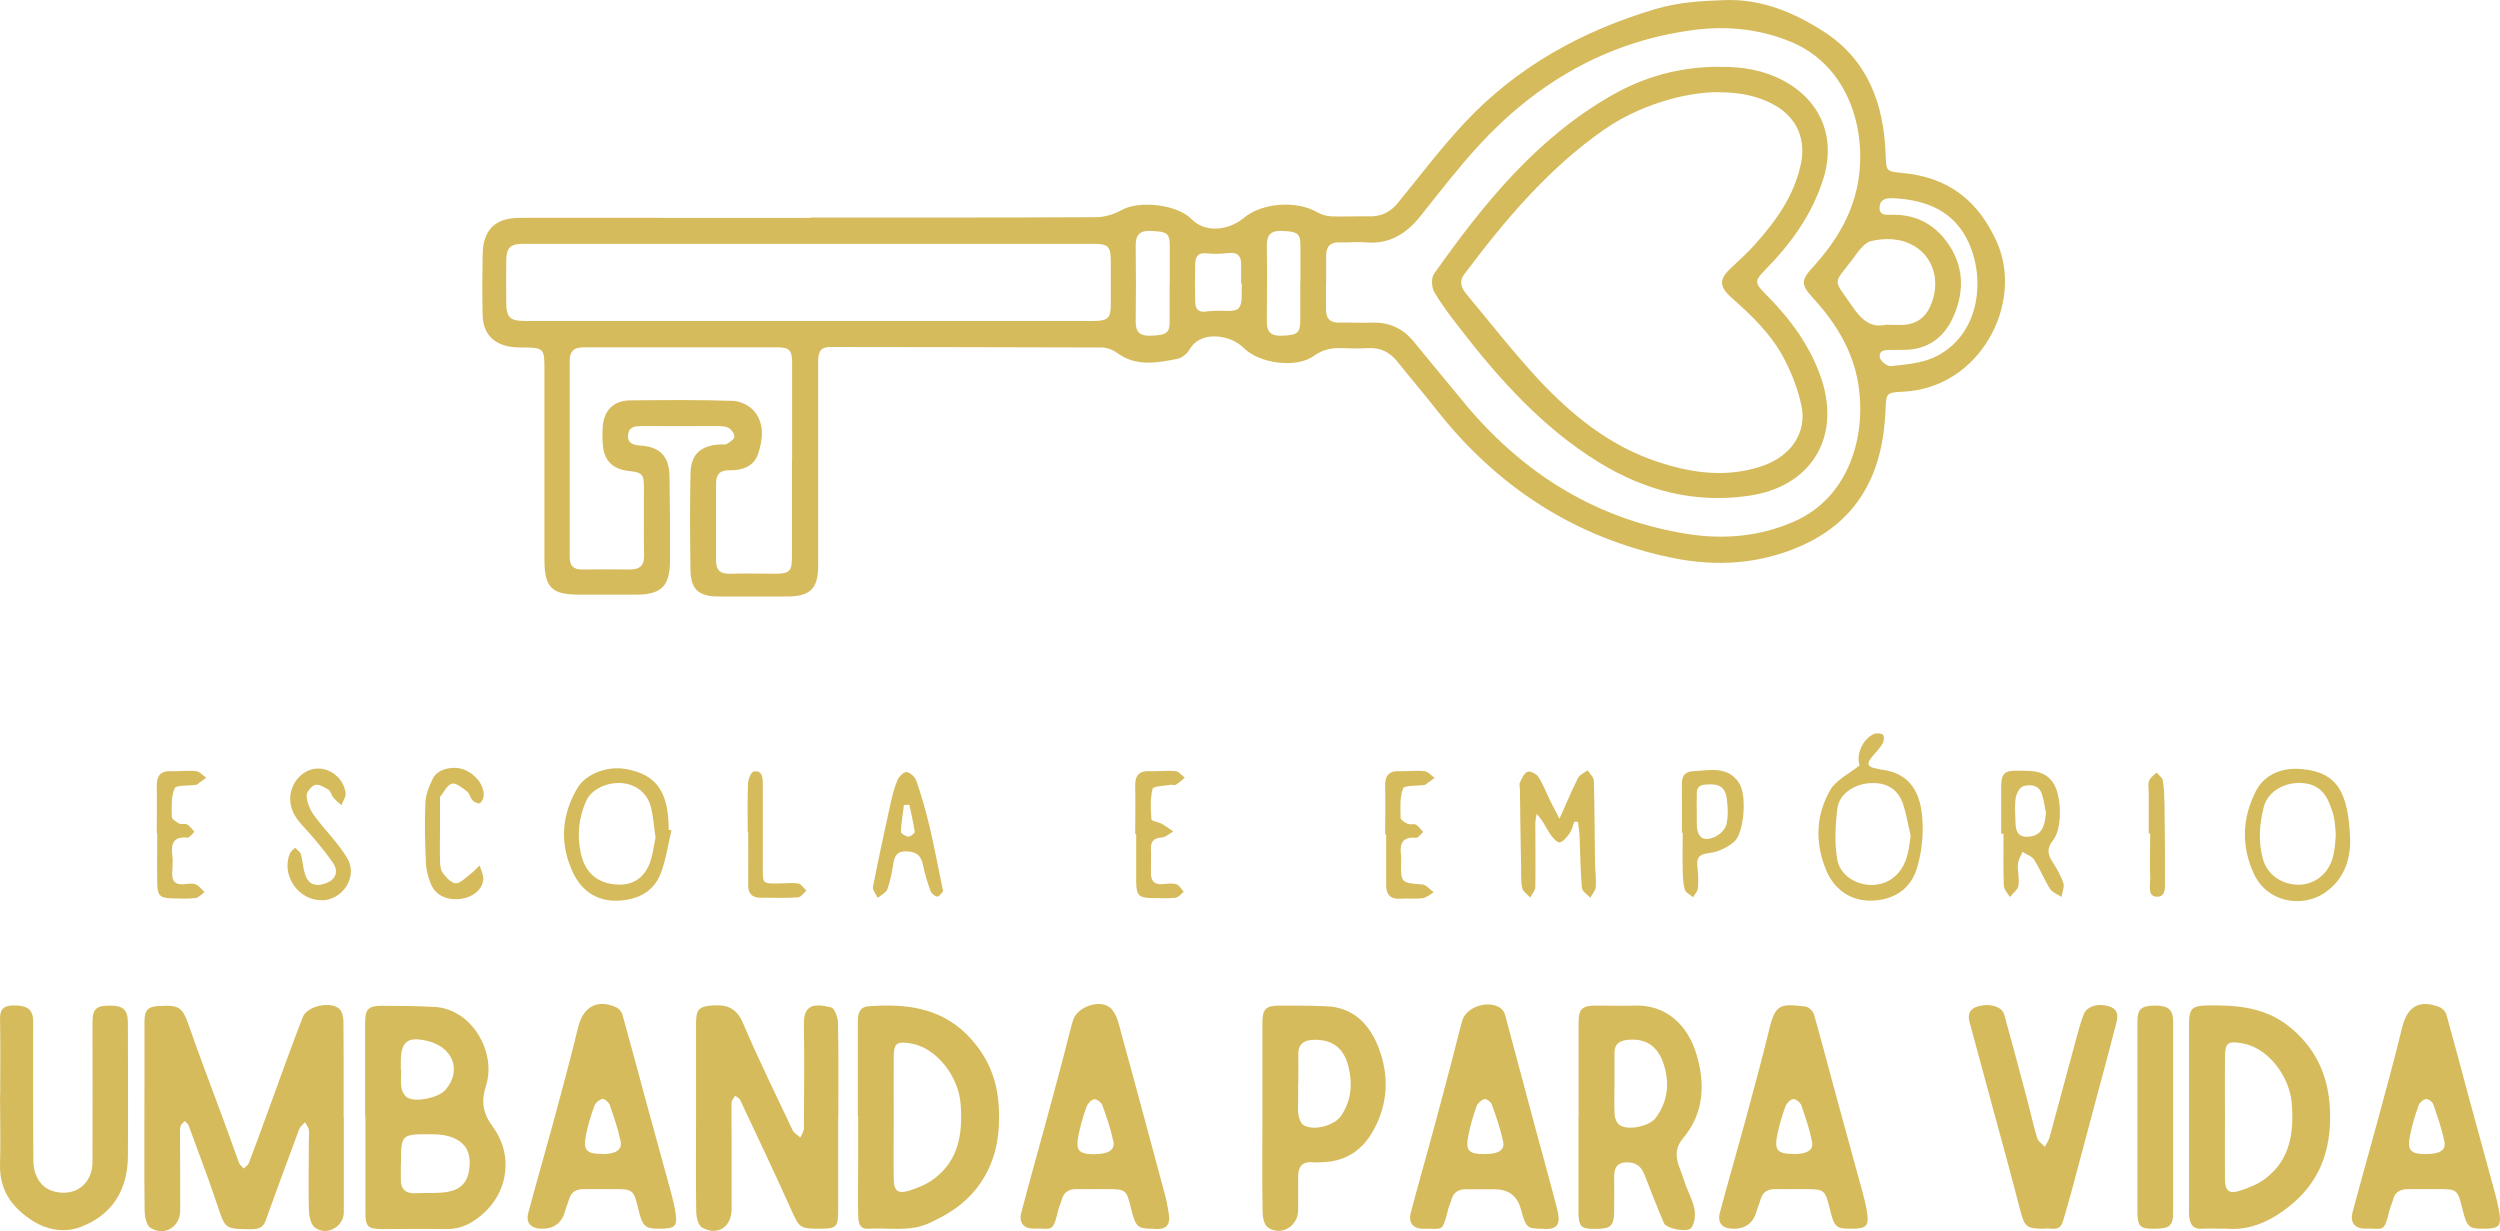 <svg xmlns="http://www.w3.org/2000/svg" width="1062" height="523" viewBox="0 0 1062 523" fill="none"><path d="M146.041 474.746C146.041 488.167 146.041 501.589 146.041 515.011C146.041 521.131 138.729 525.234 133.785 521.478C131.974 520.157 131.278 516.541 131.208 513.968C130.93 503.954 131.208 493.939 131.208 483.925C131.208 482.604 131.417 481.213 131.208 479.961C130.93 478.779 130.164 477.736 129.607 476.693C128.771 477.666 127.518 478.501 127.1 479.683C122.295 492.618 117.491 505.553 112.825 518.558C111.711 521.618 109.692 522.174 106.697 522.174C95.417 522.104 95.695 522.104 92.213 511.603C88.453 500.337 84.206 489.211 80.097 478.014C79.819 477.319 78.983 476.832 78.426 476.206C77.799 476.971 76.894 477.597 76.685 478.431C76.337 479.822 76.476 481.352 76.476 482.813C76.476 493.244 76.615 503.745 76.546 514.176C76.546 521.2 69.861 525.373 63.872 521.548C62.201 520.505 61.505 516.958 61.435 514.524C61.226 496.86 61.365 479.127 61.365 461.463C61.365 452.353 61.365 443.173 61.365 434.063C61.365 428.986 62.828 427.526 67.911 427.317C76.476 426.9 77.59 428.013 80.445 436.288C84.972 449.362 89.985 462.228 94.72 475.163C97.018 481.352 99.177 487.611 101.475 493.8C101.823 494.774 102.798 495.539 103.494 496.373C104.26 495.609 105.374 494.983 105.722 494.009C108.647 486.359 111.502 478.57 114.287 470.851C119.023 457.916 123.618 444.912 128.632 432.046C130.442 427.317 140.47 425.162 144.16 428.569C145.414 429.751 145.901 432.255 145.901 434.133C146.04 447.693 145.971 461.254 145.971 474.815L146.041 474.746Z" fill="#D6BB5C"></path><path d="M356.057 474.189C356.057 487.472 356.057 500.685 356.057 513.968C356.057 521.339 355.43 521.965 348.118 521.965C339.762 521.965 339.553 521.548 336.141 513.968C329.108 498.321 321.727 482.813 314.416 467.235C314.067 466.47 313.023 466.053 312.257 465.496C311.769 466.47 310.795 467.444 310.795 468.417C310.655 473.285 310.795 478.153 310.795 483.021C310.795 493.174 310.795 503.328 310.795 513.481C310.795 521.2 305.015 525.164 298.26 521.478C296.589 520.574 295.754 516.958 295.754 514.594C295.545 501.033 295.684 487.472 295.684 473.911C295.684 460.837 295.684 447.693 295.684 434.619C295.684 428.639 297.077 427.456 302.856 427.109C308.914 426.691 312.884 428.291 315.599 434.55C322.145 449.919 329.526 464.94 336.698 480.1C337.325 481.352 338.857 482.187 339.971 483.23C340.528 481.909 341.503 480.587 341.503 479.266C341.573 464.523 341.712 449.78 341.503 435.106C341.364 426.9 345.542 426.066 353.062 427.943C354.525 428.291 355.917 432.185 355.987 434.48C356.266 447.763 356.126 460.976 356.126 474.259L356.057 474.189Z" fill="#D6BB5C"></path><path d="M155.093 474.189C155.093 461.115 155.093 447.972 155.093 434.898C155.093 428.5 156.346 427.178 162.892 427.248C170.134 427.248 177.306 427.387 184.548 427.735C200.842 428.639 210.87 447.415 206.483 461.115C204.255 468 205.09 472.868 209.477 478.849C218.53 491.227 216.162 509.239 200.703 518.975C197.013 521.27 193.392 522.174 189.214 522.104C180.231 521.965 171.248 522.104 162.265 522.104C156.277 522.104 155.232 521.131 155.232 514.941C155.232 501.381 155.232 487.889 155.232 474.328L155.093 474.189ZM170.273 494.496C170.273 496.582 170.273 498.599 170.273 500.685C170.134 505.205 172.293 507.153 176.749 506.874C180.718 506.666 184.757 506.944 188.657 506.527C195.759 505.692 198.962 502.285 199.45 495.469C200.007 488.793 197.222 484.621 190.606 482.674C188.239 481.978 185.662 481.839 183.225 481.839C170.343 481.769 170.343 481.839 170.343 494.496H170.273ZM170.273 454.3C170.273 454.3 170.343 454.3 170.412 454.3C170.412 456.943 170.134 459.655 170.552 462.228C170.83 463.758 171.875 465.635 173.198 466.331C176.888 468.417 186.498 466.192 189.214 462.993C196.316 454.717 192.486 444.703 181.275 442.13C173.128 440.252 170.343 442.478 170.273 450.753C170.273 451.936 170.273 453.118 170.273 454.3Z" fill="#D6BB5C"></path><path d="M364.413 474.05C364.413 460.628 364.413 447.207 364.413 433.854C364.413 430.516 365.179 427.735 368.939 427.456C384.189 426.344 398.812 427.804 410.441 439.209C418.588 447.207 423.254 457.012 424.159 468.556C425.203 481.909 423.184 494.426 414.549 505.205C409.327 511.742 402.572 515.985 394.843 519.531C386.208 523.495 377.504 521.409 368.869 521.965C364.552 522.243 364.622 518.488 364.552 515.706C364.343 508.335 364.552 500.963 364.552 493.592C364.552 487.124 364.552 480.657 364.552 474.12L364.413 474.05ZM379.663 474.676C379.663 483.508 379.523 492.34 379.663 501.172C379.732 505.762 381.473 507.222 385.86 505.901C389.69 504.719 393.659 503.119 396.862 500.685C407.447 492.688 408.979 481.283 408.073 468.974C407.238 457.499 398.046 445.051 386.835 443.243C381.264 442.339 379.732 442.964 379.663 448.597C379.593 457.29 379.663 465.983 379.663 474.676Z" fill="#D6BB5C"></path><path d="M945.161 521.965C941.191 521.965 938.406 521.757 935.621 521.965C931.721 522.313 930.329 520.157 929.98 516.889C929.771 515.011 929.911 513.064 929.911 511.117C929.911 485.803 929.911 460.42 929.911 435.106C929.911 428.36 931.095 427.248 937.919 427.109C950.035 426.9 961.873 427.874 971.9 435.662C983.25 444.494 988.96 456.247 989.726 470.643C990.562 486.359 986.593 500.198 974.477 510.769C965.842 518.279 955.954 523.078 945.23 521.896L945.161 521.965ZM945.161 474.12C945.161 483.091 945.091 492.131 945.161 501.102C945.23 505.762 946.971 507.292 951.219 505.901C955.049 504.719 959.087 503.119 962.291 500.685C972.875 492.688 974.477 481.283 973.571 468.974C972.736 457.36 963.544 444.981 952.403 443.173C946.623 442.2 945.23 442.825 945.161 448.876C945.091 457.29 945.161 465.705 945.161 474.05V474.12Z" fill="#D6BB5C"></path><path d="M670.594 474.259C670.594 460.837 670.594 447.485 670.594 434.063C670.594 428.778 672.056 427.248 677.418 427.178C682.849 427.109 688.35 427.387 693.782 427.178C707.987 426.483 716.97 435.732 720.591 447.624C724.49 460.35 723.864 472.937 715.02 483.438C709.449 490.115 713.697 495.539 715.368 501.381C716.552 505.414 718.92 509.239 719.755 513.342C720.312 515.985 719.964 519.67 718.432 521.618C716.761 523.704 707.917 521.896 706.943 519.74C704.018 513.064 701.372 506.249 698.726 499.364C697.542 496.234 695.731 494.079 692.111 493.8C687.863 493.453 685.704 495.191 685.704 499.572C685.704 504.58 685.774 509.587 685.704 514.594C685.565 521.061 684.312 522.104 676.861 522.035C671.569 522.035 670.524 520.853 670.524 514.524C670.524 501.102 670.524 487.75 670.524 474.328L670.594 474.259ZM685.843 460.42C685.843 464.801 685.635 469.252 685.913 473.633C685.983 475.163 686.888 477.249 688.141 478.014C691.902 480.379 700.884 478.362 703.461 474.746C708.544 467.791 709.31 460.003 706.734 452.075C704.088 443.938 698.726 440.878 690.996 441.782C687.654 442.2 685.843 443.799 685.843 447.137C685.843 451.518 685.843 455.969 685.843 460.35V460.42Z" fill="#D6BB5C"></path><path d="M279.947 521.965C273.889 521.965 272.914 520.992 271.034 513.133C269.223 505.484 268.736 505.136 261.006 505.136C256.759 505.136 252.441 505.136 248.194 505.136C244.782 505.066 242.553 506.318 241.648 509.726C241.23 511.256 240.464 512.786 240.116 514.316C238.723 519.462 235.404 522.012 230.158 521.965C225.423 521.896 223.265 519.462 224.448 515.081C227.86 502.285 231.551 489.628 235.033 476.832C238.654 463.341 242.344 449.849 245.617 436.288C247.637 427.804 253.695 424.257 261.703 427.874C262.886 428.361 264.07 429.751 264.418 431.003C267.691 442.756 270.825 454.578 274.028 466.331C277.718 479.822 281.409 493.244 285.1 506.735C285.726 509.03 286.283 511.325 286.701 513.62C288.024 520.992 287.189 521.965 279.947 521.965ZM255.853 490.254C261.424 490.254 264.349 488.585 263.652 484.899C262.538 479.614 260.797 474.467 258.987 469.321C258.569 468.209 256.759 466.679 255.923 466.818C254.6 467.096 252.998 468.417 252.511 469.739C251.049 473.703 249.795 477.875 248.96 481.978C247.637 488.654 249.029 490.184 255.853 490.184V490.254Z" fill="#D6BB5C"></path><path d="M786.047 521.965C779.919 521.965 779.153 521.27 777.203 513.133C775.323 505.414 774.905 505.136 766.758 505.136C762.65 505.136 758.472 505.205 754.363 505.136C750.951 505.066 748.723 506.318 747.818 509.726C747.4 511.256 746.704 512.786 746.286 514.316C744.893 519.462 741.574 522.012 736.328 521.965C731.593 521.965 729.434 519.531 730.618 515.081C734.03 502.285 737.721 489.628 741.203 476.832C744.823 463.48 748.445 450.197 751.717 436.706C754.224 426.344 756.661 426.344 767.037 427.595C768.36 427.735 770.17 429.543 770.588 430.934C773.931 442.686 776.994 454.509 780.198 466.261C783.888 479.753 787.579 493.175 791.269 506.666C791.896 508.961 792.453 511.256 792.871 513.551C794.194 520.853 793.289 521.965 786.116 521.965H786.047ZM762.023 490.254C767.594 490.254 770.518 488.585 769.752 484.968C768.708 479.683 766.967 474.537 765.157 469.46C764.739 468.278 762.789 466.748 761.745 466.887C760.561 467.026 758.959 468.626 758.472 469.947C757.079 473.772 755.895 477.736 755.06 481.7C753.597 488.654 754.99 490.184 761.953 490.184L762.023 490.254Z" fill="#D6BB5C"></path><path d="M1054.76 521.965C1048.64 521.965 1047.94 521.27 1045.92 513.133C1043.97 505.275 1043.76 505.136 1035.48 505.136C1031.37 505.136 1027.19 505.136 1023.08 505.136C1019.74 505.136 1017.37 506.249 1016.54 509.726C1016.12 511.325 1015.35 512.786 1015 514.316C1012.71 523.912 1012.57 521.757 1004.63 521.896C1000.38 521.965 998.222 519.323 999.336 515.081C1002.68 502.424 1006.3 489.836 1009.71 477.249C1013.33 463.758 1017.09 450.336 1020.37 436.706C1022.52 427.735 1027.47 424.466 1036.1 427.735C1037.43 428.221 1038.89 429.682 1039.24 431.003C1042.58 442.895 1045.71 454.856 1048.92 466.748C1052.54 480.1 1056.23 493.383 1059.85 506.735C1060.47 509.03 1061.03 511.325 1061.45 513.62C1062.84 520.922 1061.94 521.965 1054.69 521.965H1054.76ZM1030.46 490.254C1036.17 490.254 1039.1 488.724 1038.4 485.108C1037.36 479.683 1035.48 474.398 1033.67 469.113C1033.32 468.069 1031.51 466.748 1030.46 466.887C1029.35 467.026 1027.82 468.417 1027.4 469.599C1025.94 473.772 1024.61 478.014 1023.78 482.326C1022.45 488.654 1023.99 490.254 1030.53 490.254H1030.46Z" fill="#D6BB5C"></path><path d="M654.926 521.965C648.659 521.965 648.241 521.548 646.082 513.69C644.55 507.987 640.767 505.159 634.732 505.205C630.763 505.205 626.794 505.205 622.755 505.205C619.482 505.205 617.463 506.457 616.558 509.656C616.14 511.186 615.374 512.716 615.026 514.246C612.728 523.912 612.519 521.757 604.72 521.965C600.333 522.035 598.174 519.462 599.288 515.22C602.561 502.702 606.182 490.254 609.525 477.805C612.171 468 614.747 458.194 617.324 448.389C618.647 443.382 619.761 438.375 621.223 433.437C623.034 427.526 632.573 424.605 637.587 428.36C638.423 428.986 639.119 430.169 639.398 431.281C643.715 447.346 647.963 463.41 652.28 479.405C655.344 490.88 658.617 502.354 661.541 513.898C662.864 519.253 662.377 522.8 654.856 521.965H654.926ZM630.693 490.254C636.334 490.254 639.258 488.654 638.562 485.108C637.448 479.683 635.637 474.467 633.757 469.252C633.409 468.139 631.459 466.679 630.624 466.887C629.301 467.235 627.769 468.626 627.281 469.878C625.819 473.842 624.635 477.945 623.8 482.117C622.407 488.793 623.8 490.254 630.624 490.254H630.693Z" fill="#D6BB5C"></path><path d="M489.336 521.965C483.209 521.965 482.373 521.131 480.423 513.203C478.543 505.344 478.195 505.136 470.048 505.136C465.8 505.136 461.483 505.205 457.235 505.136C453.962 505.136 451.943 506.388 451.038 509.587C450.62 511.117 449.854 512.646 449.506 514.176C447.208 524.052 446.72 521.687 439.2 521.896C434.882 522.035 432.724 519.392 433.838 515.15C437.041 502.911 440.453 490.74 443.796 478.57C446.511 468.626 449.157 458.681 451.804 448.737C453.196 443.59 454.31 438.444 455.842 433.368C457.653 427.456 467.819 424.118 472.067 428.5C474.644 431.212 475.479 435.802 476.524 439.696C482.86 462.645 488.988 485.664 495.186 508.683C495.603 510.212 495.812 511.882 496.16 513.481C497.205 519.044 497.205 522.8 489.476 521.965H489.336ZM465.243 490.254C470.744 490.254 473.738 488.515 472.972 484.968C471.858 479.683 470.117 474.537 468.307 469.53C467.889 468.348 465.939 466.887 464.895 466.957C463.641 467.096 462.109 468.695 461.622 470.017C460.229 473.842 459.045 477.805 458.21 481.839C456.748 488.793 458.14 490.323 465.173 490.323L465.243 490.254Z" fill="#D6BB5C"></path><path d="M0.088 465.079C0.088 454.3 0.227 443.59 0.018 432.811C-0.052 428.778 1.48 427.248 5.38 427.109C10.95 426.97 13.527 428.43 14.014 432.464C14.154 433.924 14.084 435.384 14.084 436.914C14.084 455.482 14.014 474.05 14.154 492.618C14.223 501.589 19.167 506.666 27.106 506.666C34.139 506.666 39.222 501.381 39.291 493.731C39.361 473.981 39.291 454.23 39.291 434.48C39.291 428.639 40.754 427.178 46.603 427.178C52.452 427.178 54.333 428.917 54.333 434.828C54.333 453.674 54.472 472.59 54.333 491.436C54.193 505.692 47.439 516.263 34.278 521.2C27.314 523.843 19.585 522.591 12.831 517.932C4.405 512.16 -0.33 504.858 0.018 494.357C0.296 484.621 0.018 474.885 0.018 465.149L0.088 465.079Z" fill="#D6BB5C"></path><path d="M536.27 474.05C536.27 460.907 536.27 447.832 536.27 434.689C536.27 428.569 537.593 427.178 543.86 427.178C550.336 427.178 556.812 427.178 563.288 427.456C575.056 427.874 581.88 435.245 585.71 445.259C590.097 456.873 589.679 468.626 583.621 479.822C579.095 488.237 572.271 493.105 562.591 493.661C560.99 493.731 559.319 493.87 557.717 493.731C552.982 493.314 551.38 495.817 551.45 500.129C551.45 504.858 551.52 509.587 551.45 514.246C551.38 520.992 544.069 525.303 538.568 521.409C536.966 520.296 536.339 516.958 536.339 514.663C536.13 501.102 536.27 487.542 536.27 473.981V474.05ZM551.45 460.489C551.45 462.715 551.45 464.87 551.45 467.096C551.45 469.321 551.241 471.547 551.589 473.702C551.868 475.302 552.634 477.319 553.817 478.014C558.135 480.518 566.909 478.153 569.694 473.981C574.151 467.444 574.638 460.142 572.758 452.84C570.669 444.842 565.655 441.504 557.995 441.713C553.678 441.852 551.38 443.66 551.52 448.111C551.589 452.214 551.52 456.317 551.52 460.42L551.45 460.489Z" fill="#D6BB5C"></path><path d="M868.354 521.965C860.695 521.965 859.998 521.131 858.118 513.829C854.358 499.155 850.319 484.551 846.35 469.947C843.147 458.055 839.874 446.094 836.671 434.202C835.835 431.142 836.462 428.708 839.944 427.595C845.027 425.996 850.458 427.456 851.433 431.073C854.776 443.104 857.979 455.204 861.182 467.304C862.644 472.729 863.758 478.153 865.43 483.508C865.848 484.899 867.519 485.942 868.633 487.194C869.329 485.872 870.234 484.551 870.652 483.16C874.204 470.086 877.685 457.012 881.237 444.008C882.42 439.626 883.535 435.176 885.136 430.934C886.529 427.317 891.473 425.996 896.208 427.595C900.107 428.917 899.69 432.046 898.924 434.897C896.347 444.981 893.631 455.065 890.916 465.149C887.225 479.057 883.465 492.966 879.774 506.874C878.73 510.838 877.476 514.802 876.362 518.766C874.97 523.704 870.861 521.339 868.285 521.965H868.354Z" fill="#D6BB5C"></path><path d="M907.976 473.981C907.976 460.698 907.976 447.485 907.976 434.202C907.976 428.708 909.508 427.248 915.148 427.178C920.998 427.109 923.156 428.778 923.156 433.993C923.156 460.976 923.226 487.889 923.156 514.872C923.156 520.922 921.624 522.035 914.452 521.965C909.021 521.965 907.976 520.853 907.976 514.594C907.976 501.033 907.976 487.472 907.976 473.911V473.981Z" fill="#D6BB5C"></path><path d="M790.016 325.159C788.345 321.125 790.921 314.101 796.005 311.806C797.119 311.32 799.138 311.459 799.904 312.154C800.531 312.78 800.322 314.936 799.695 315.91C798.511 317.926 796.84 319.595 795.308 321.403C793.15 323.907 792.801 325.785 796.84 326.411C797.537 326.55 798.233 326.828 798.999 326.897C811.742 328.358 816.129 337.12 816.686 348.942C817.034 355.688 816.198 362.851 814.179 369.249C811.394 377.872 804.361 382.253 795.239 382.601C786.534 382.879 779.362 378.15 775.88 369.944C770.936 358.261 771.285 346.439 777.482 335.59C779.919 331.348 785.351 328.844 790.016 325.089V325.159ZM811.603 354.854C810.558 350.472 809.862 345.952 808.469 341.71C806.31 335.242 801.506 332.322 794.612 332.669C787.718 333.017 781.312 337.19 780.546 343.309C779.641 350.472 779.223 357.983 780.476 365.076C782.147 374.951 795.796 379.194 803.873 373.143C810.001 368.554 810.767 361.947 811.672 354.854H811.603Z" fill="#D6BB5C"></path><path d="M668.783 348.942C668.156 350.611 667.808 352.489 666.833 353.88C665.719 355.479 664.187 357.496 662.586 357.844C661.472 358.053 659.522 355.827 658.547 354.367C656.736 351.585 655.413 348.525 652.767 345.743C652.558 347.065 652.21 348.386 652.21 349.777C652.21 358.748 652.35 367.719 652.21 376.69C652.21 378.22 650.818 379.75 650.052 381.28C648.868 379.959 646.988 378.776 646.64 377.246C646.013 374.256 646.222 371.127 646.152 368.067C645.943 357.218 645.804 346.3 645.665 335.451C645.665 334.408 645.247 333.226 645.665 332.391C646.5 330.722 647.405 328.427 648.868 327.871C649.982 327.384 652.628 328.705 653.464 329.957C655.483 333.017 656.736 336.494 658.338 339.763C659.522 342.127 660.775 344.492 662.446 347.83C665.441 341.223 667.669 335.729 670.385 330.444C671.081 329.053 673.031 328.288 674.424 327.245C675.329 328.705 677.07 330.166 677.07 331.696C677.418 343.031 677.348 354.367 677.557 365.702C677.557 369.388 678.114 373.074 677.905 376.69C677.836 378.29 676.373 379.819 675.538 381.349C674.284 379.959 672.126 378.637 671.986 377.177C671.36 369.875 671.29 362.503 671.011 355.132C670.942 353.115 670.524 351.098 670.315 349.081C669.758 349.081 669.271 349.081 668.714 349.012L668.783 348.942Z" fill="#D6BB5C"></path><path d="M998.361 357.149C998.361 363.755 996.62 373.422 987.011 379.611C977.819 385.522 963.126 383.505 957.416 371.127C952.054 359.443 952.472 347.621 958.182 336.286C961.943 328.775 969.672 325.785 978.376 326.758C992.373 328.288 997.734 335.729 998.361 357.218V357.149ZM992.233 354.367C992.094 352.559 991.955 350.055 991.537 347.621C991.189 345.743 990.562 343.935 989.866 342.127C987.429 335.451 983.111 332.461 976.217 332.6C969.393 332.739 963.196 336.772 961.664 342.753C959.784 350.194 959.157 357.844 961.455 365.424C964.31 375.091 977.262 379.055 985.27 372.865C991.189 368.275 991.885 361.808 992.233 354.367Z" fill="#D6BB5C"></path><path d="M285.239 352.767C283.777 358.817 282.941 365.007 280.782 370.779C277.788 378.776 271.034 382.184 262.747 382.601C253.764 383.018 247.219 378.568 243.528 370.918C237.679 358.748 238.375 346.369 245.339 334.686C249.099 328.427 258.221 325.437 265.463 326.619C279.599 328.914 284.055 337.329 284.055 352.489L285.239 352.767ZM278.484 355.897C277.788 351.098 277.51 347.065 276.604 343.24C275.212 337.051 270.337 333.156 264.07 332.669C257.803 332.183 251.327 335.312 249.099 340.041C245.826 347.204 245.06 354.784 246.731 362.434C248.472 370.292 253.068 374.534 260.24 375.577C266.925 376.551 272.287 374.395 275.351 368.206C277.301 364.242 277.579 359.513 278.484 355.827V355.897Z" fill="#D6BB5C"></path><path d="M850.11 354.228C850.11 347.482 850.11 340.667 850.11 333.921C850.11 328.844 851.503 327.315 856.656 327.384C862.435 327.523 868.563 326.758 872.393 332.878C875.805 338.372 876.153 351.933 872.114 357.009C869.399 360.347 869.817 362.921 871.906 366.119C873.716 368.971 875.457 371.961 876.501 375.091C877.058 376.829 876.014 379.055 875.735 381.002C874.064 379.889 871.836 379.124 870.861 377.594C868.354 373.63 866.613 369.179 864.107 365.215C863.132 363.685 860.834 362.99 859.163 361.877C858.466 363.616 857.282 365.355 857.213 367.093C857.004 370.153 857.909 373.352 857.422 376.273C857.143 378.011 855.054 379.472 853.801 381.071C852.896 379.472 851.294 377.872 851.224 376.203C850.946 368.832 851.085 361.53 851.085 354.158C850.806 354.158 850.528 354.158 850.249 354.158L850.11 354.228ZM869.19 345.604C868.563 342.753 868.285 339.763 867.31 337.051C865.987 333.365 862.366 333.156 859.511 333.991C857.979 334.408 856.516 337.19 856.238 339.067C855.75 342.823 856.099 346.717 856.238 350.542C856.447 354.436 858.745 355.966 862.505 355.34C866.753 354.714 868.702 351.724 869.051 345.604H869.19Z" fill="#D6BB5C"></path><path d="M400.622 378.568C400.274 378.915 399.439 380.515 398.255 380.863C397.559 381.071 395.678 379.611 395.33 378.568C394.007 375.021 392.893 371.335 392.127 367.58C391.361 363.616 389.481 361.877 385.303 361.669C381.055 361.46 380.011 363.546 379.454 367.024C378.897 370.64 378.2 374.326 376.947 377.733C376.39 379.263 374.301 380.167 372.908 381.419C372.142 379.889 370.61 378.15 370.819 376.829C373.117 365.007 375.694 353.254 378.27 341.501C379.036 338.094 379.872 334.617 381.264 331.348C381.891 329.818 384.05 327.801 385.094 327.94C386.696 328.219 388.715 330.027 389.272 331.696C391.431 337.955 393.241 344.283 394.773 350.681C396.862 359.513 398.533 368.484 400.622 378.568ZM386.278 341.849C385.512 341.849 384.746 341.988 383.98 341.988C383.493 345.813 382.866 349.568 382.727 353.393C382.727 354.089 384.746 355.34 385.93 355.41C386.765 355.41 388.645 353.949 388.576 353.324C388.019 349.429 387.044 345.604 386.278 341.779V341.849Z" fill="#D6BB5C"></path><path d="M714.463 353.741C714.463 346.856 714.533 339.902 714.463 333.017C714.394 329.47 715.995 327.732 719.338 327.593C726.44 327.245 734.17 325.228 738.905 332.878C742.177 338.233 740.854 354.089 736.607 357.635C733.752 360 729.852 361.947 726.162 362.364C721.705 362.851 720.591 364.381 721.078 368.414C721.427 371.335 721.496 374.326 721.287 377.246C721.148 378.637 719.964 379.889 719.198 381.141C718.014 380.098 716.065 379.194 715.717 377.872C714.951 375.23 714.881 372.378 714.811 369.597C714.672 364.311 714.811 359.026 714.811 353.741C714.742 353.741 714.672 353.741 714.602 353.741H714.463ZM720.8 344.422C720.8 346.369 720.8 348.247 720.8 350.194C720.939 355.827 723.585 357.774 728.668 355.41C730.688 354.506 732.916 352.211 733.404 350.194C734.17 346.717 734.03 342.892 733.543 339.345C732.846 334.13 730.2 332.739 724.351 333.295C719.686 333.782 721.009 337.329 720.8 340.041C720.661 341.501 720.8 342.962 720.8 344.422Z" fill="#D6BB5C"></path><path d="M136.431 382.393C126.613 382.393 119.371 371.683 123.131 362.573C123.549 361.599 124.593 360.904 125.359 360.139C126.195 361.043 127.518 361.808 127.796 362.851C128.632 365.633 128.702 368.693 129.607 371.405C131 375.786 134.063 376.899 138.729 375.091C142.489 373.63 144.021 370.292 141.445 366.537C137.545 360.904 133.019 355.619 128.423 350.611C125.081 346.926 122.852 343.101 123.34 338.024C123.967 331.835 128.98 326.689 134.76 326.48C140.47 326.271 145.901 330.653 146.806 336.703C147.085 338.372 145.692 340.25 145.066 342.058C143.882 341.015 142.628 340.041 141.584 338.789C140.748 337.816 140.539 336.077 139.495 335.451C137.824 334.408 135.456 333.017 133.855 333.434C132.253 333.921 130.094 336.564 130.234 338.094C130.442 340.875 131.626 343.935 133.367 346.3C137.893 352.559 143.673 358.053 147.572 364.659C152.168 372.517 145.483 382.532 136.431 382.462V382.393Z" fill="#D6BB5C"></path><path d="M186.916 352.837C186.916 356.94 186.776 361.112 186.916 365.215C186.916 367.093 187.055 369.318 188.03 370.709C189.423 372.657 191.581 375.091 193.531 375.23C195.481 375.369 197.639 372.935 199.589 371.474C201.121 370.362 202.374 368.901 203.767 367.649C204.324 369.597 205.438 371.613 205.299 373.561C204.951 377.942 200.912 381.141 195.759 381.836C189.91 382.601 184.896 380.306 183.016 375.438C181.902 372.587 180.997 369.527 180.927 366.467C180.579 357.983 180.3 349.429 180.718 340.875C180.858 337.329 182.389 333.713 183.991 330.514C185.941 326.689 192.347 325.159 197.013 326.897C202.235 328.844 206.135 334.13 205.369 338.58C205.229 339.554 204.463 341.014 203.628 341.223C202.792 341.432 201.4 340.667 200.703 339.902C199.728 338.859 199.45 337.051 198.405 336.216C196.456 334.756 193.74 332.461 191.999 332.878C189.91 333.434 188.587 336.564 186.916 338.58C186.776 338.789 186.916 339.137 186.916 339.415C186.916 343.796 186.916 348.247 186.916 352.628V352.837Z" fill="#D6BB5C"></path><path d="M66.588 353.95C66.588 347.343 66.727 340.736 66.588 334.06C66.518 329.679 68.05 327.384 72.716 327.593C76.267 327.732 79.819 327.175 83.3 327.593C84.832 327.732 86.155 329.401 87.618 330.374C86.225 331.418 84.832 332.461 83.37 333.434C83.3 333.504 83.091 333.434 82.952 333.434C79.888 333.852 74.805 333.434 74.178 334.895C72.646 338.441 72.925 342.823 72.994 346.926C72.994 347.969 74.874 349.151 76.128 349.846C77.103 350.333 78.635 349.707 79.54 350.264C80.724 350.959 81.559 352.28 82.604 353.324C81.629 354.228 80.515 355.897 79.61 355.827C73.621 355.271 72.577 358.4 73.203 363.338C73.552 365.911 73.203 368.623 73.134 371.266C73.134 374.395 74.596 375.856 77.799 375.647C79.54 375.508 81.49 375.091 83.022 375.647C84.554 376.203 85.668 377.803 86.921 378.985C85.598 379.889 84.414 381.349 83.022 381.489C79.819 381.906 76.546 381.697 73.343 381.628C67.981 381.558 66.867 380.515 66.797 375.16C66.658 368.067 66.797 361.043 66.797 353.95C66.797 353.95 66.727 353.95 66.658 353.95H66.588Z" fill="#D6BB5C"></path><path d="M482.234 354.367C482.234 347.621 482.373 340.806 482.234 334.06C482.094 329.679 483.696 327.384 488.361 327.593C492.052 327.732 495.743 327.245 499.433 327.593C500.826 327.732 502.01 329.401 503.333 330.374C502.079 331.418 500.826 332.53 499.503 333.365C498.946 333.713 498.04 333.295 497.344 333.365C494.628 333.852 489.893 333.921 489.615 335.103C488.57 339.276 488.779 343.796 489.127 348.108C489.127 348.803 492.122 349.151 493.584 349.986C495.255 350.89 496.787 352.141 498.389 353.185C496.787 354.089 495.255 355.619 493.654 355.758C490.311 355.966 488.779 357.218 488.918 360.626C489.058 364.033 488.918 367.371 488.918 370.779C488.849 374.326 490.45 375.925 494.071 375.577C495.951 375.369 498.04 375.091 499.781 375.647C501.035 376.064 501.87 377.733 502.845 378.846C501.731 379.75 500.617 381.21 499.433 381.349C496.091 381.697 492.679 381.558 489.267 381.489C483.766 381.419 482.721 380.306 482.651 374.673C482.651 367.928 482.651 361.112 482.651 354.367C482.651 354.367 482.582 354.367 482.512 354.367H482.234Z" fill="#D6BB5C"></path><path d="M588.426 354.367C588.426 347.621 588.565 340.806 588.426 334.06C588.286 329.679 589.888 327.384 594.553 327.593C598.105 327.732 601.656 327.175 605.138 327.593C606.67 327.732 607.993 329.401 609.455 330.444C608.062 331.487 606.6 332.461 605.207 333.504C605.138 333.504 604.929 333.504 604.789 333.504C601.726 333.921 596.573 333.504 596.016 334.964C594.553 338.72 594.901 343.24 594.971 347.482C594.971 348.317 596.851 349.429 598.035 349.986C599.079 350.403 600.542 349.846 601.517 350.333C602.7 351.029 603.536 352.35 604.581 353.393C603.606 354.297 602.492 355.966 601.586 355.897C595.598 355.34 594.484 358.539 595.18 363.477C595.25 364.172 595.18 364.937 595.18 365.702C595.041 375.16 595.11 375.021 604.232 375.716C605.904 375.856 607.436 377.872 609.037 379.055C607.436 379.959 605.904 381.349 604.232 381.558C601.168 381.975 598.035 381.558 594.971 381.767C590.514 382.114 588.774 379.889 588.843 375.786C588.843 368.693 588.843 361.669 588.843 354.575C588.843 354.575 588.774 354.575 588.704 354.575L588.426 354.367Z" fill="#D6BB5C"></path><path d="M317.619 353.463C317.619 346.578 317.479 339.624 317.758 332.739C317.828 330.931 319.081 327.94 320.195 327.732C323.677 327.106 324.025 330.096 324.025 332.669C324.025 344.7 324.095 356.801 324.025 368.832C324.025 375.369 324.025 375.369 330.71 375.299C333.495 375.299 336.35 374.882 339.066 375.299C340.389 375.508 341.364 377.316 342.548 378.359C341.364 379.333 340.25 381.141 338.996 381.21C333.704 381.558 328.412 381.349 323.12 381.349C319.499 381.349 317.758 379.611 317.828 375.925C317.897 368.414 317.828 360.904 317.828 353.393C317.758 353.393 317.688 353.393 317.619 353.393V353.463Z" fill="#D6BB5C"></path><path d="M912.781 354.158C912.781 348.247 912.781 342.405 912.781 336.494C912.781 334.895 912.363 333.087 912.92 331.696C913.477 330.305 914.94 329.331 916.054 328.149C917.029 329.262 918.56 330.305 918.769 331.557C919.326 334.686 919.396 338.024 919.466 341.223C919.605 351.933 919.744 362.642 919.675 373.422C919.675 376.412 920.301 380.932 916.402 380.932C912.154 380.932 913.477 376.342 913.408 373.491C913.199 367.024 913.408 360.556 913.408 354.089C913.199 354.089 913.059 354.089 912.85 354.089L912.781 354.158Z" fill="#D6BB5C"></path><path d="M344.358 92.398C384.746 92.398 425.203 92.468 465.591 92.259C469.351 92.259 473.39 90.938 476.663 89.13C484.253 85.027 500.269 86.905 506.257 93.163C511.549 98.657 521.368 98.379 528.401 92.537C536.2 86.07 550.684 85.097 559.458 90.103C561.268 91.147 563.566 91.842 565.655 91.912C570.947 92.12 576.309 91.773 581.601 91.912C586.754 92.051 590.654 90.103 593.857 86.14C603.188 74.735 612.101 62.912 622.128 52.203C644.411 28.349 671.917 13.189 703.113 3.87C713.001 0.949 722.541 0.393 732.429 0.045C748.236 -0.58 762.232 5.331 774.905 13.537C793.428 25.498 800.252 44.205 801.018 65.485C801.297 72.787 801.088 72.787 808.26 73.483C827.479 75.291 840.292 85.027 848.3 102.899C859.789 128.7 841.406 164.793 808.469 166.392C801.088 166.74 801.297 166.949 800.949 174.598C799.904 200.26 789.946 220.705 765.574 231.693C747.818 239.69 728.947 240.873 710.076 236.909C668.853 228.355 635.707 206.658 609.873 173.625C604.581 166.879 599.01 160.411 593.718 153.735C590.445 149.632 586.406 147.546 581.044 147.894C577.354 148.102 573.663 148.033 569.972 147.894C565.586 147.685 561.825 148.52 558.065 151.232C550.614 156.587 534.807 154.431 528.262 147.755C522.761 142.191 510.018 140.174 505.352 148.45C504.377 150.189 502.149 151.997 500.269 152.414C491.495 154.153 482.582 155.891 474.435 149.841C472.694 148.52 470.117 147.616 467.959 147.616C429.451 147.476 390.943 147.476 352.505 147.407C348.118 147.407 347.561 150.189 347.561 153.596C347.561 166.114 347.561 178.632 347.561 191.149C347.561 207.492 347.561 223.835 347.561 240.247C347.561 250.052 344.219 253.321 334.54 253.39C324.652 253.39 314.764 253.46 304.876 253.39C296.798 253.321 293.456 250.261 293.316 242.264C293.108 228.564 293.038 214.864 293.316 201.164C293.456 192.958 297.634 189.272 305.851 188.785C306.895 188.785 308.079 188.994 308.914 188.507C310.168 187.742 312.048 186.421 311.978 185.447C311.909 184.056 310.516 182.178 309.193 181.622C307.383 180.857 305.154 180.996 303.135 180.996C292.968 180.996 282.802 181.066 272.635 180.996C269.641 180.996 267.134 181.344 266.786 184.821C266.507 188.368 269.014 189.063 272.008 189.272C280.295 189.759 284.264 193.862 284.403 202.207C284.612 214.168 284.682 226.06 284.612 238.021C284.612 249.079 280.922 252.625 269.989 252.625C262.19 252.625 254.321 252.625 246.522 252.625C234.267 252.625 231.273 249.705 231.273 237.604C231.273 210.482 231.273 183.361 231.273 156.239C231.273 148.241 230.785 147.685 222.777 147.616C220.897 147.616 218.947 147.616 217.067 147.337C209.477 146.225 205.229 141.565 205.021 133.916C204.812 125.362 204.881 116.808 205.021 108.254C205.16 97.684 210.243 92.537 220.827 92.537C241.161 92.468 261.563 92.537 281.896 92.537C302.717 92.537 323.468 92.537 344.289 92.537L344.358 92.398ZM563.288 120.007C563.288 123.832 563.288 127.657 563.288 131.482C563.288 135.237 564.959 137.184 568.998 137.045C573.593 136.906 578.12 137.254 582.715 137.045C589.818 136.836 595.667 139.27 600.263 144.764C607.853 153.944 615.374 163.193 623.034 172.373C647.893 201.859 678.88 220.914 717.248 226.895C732.638 229.259 747.887 227.868 762.302 221.47C784.585 211.595 792.244 187.255 789.807 165.975C788.066 150.606 780.546 137.88 770.24 126.683C764.948 120.911 764.948 119.103 770.24 113.331C780.407 102.204 787.857 89.617 789.737 74.456C792.453 52.481 783.958 27.584 761.118 17.918C747.261 12.076 732.707 10.825 718.154 12.911C682.083 17.988 652.419 35.373 628.047 61.939C619.413 71.397 611.544 81.55 603.606 91.564C597.548 99.214 590.306 103.873 580.139 102.969C576.518 102.621 572.758 103.108 569.067 102.969C565.028 102.83 563.357 104.777 563.357 108.532C563.357 112.357 563.357 116.182 563.357 120.007H563.288ZM343.105 136.35C383.493 136.35 423.88 136.35 464.338 136.35C470.674 136.35 471.858 135.167 471.858 129.326C471.858 123.136 471.858 116.947 471.858 110.758C471.858 104.847 470.744 103.595 464.964 103.595C384.05 103.595 303.065 103.595 222.15 103.595C216.719 103.595 215.117 105.264 215.048 110.827C214.978 116.599 215.048 122.302 215.048 128.074C215.048 134.959 216.51 136.35 223.334 136.35C263.304 136.35 303.274 136.35 343.244 136.35H343.105ZM336.49 195.809C336.49 181.97 336.49 168.131 336.49 154.222C336.49 148.798 335.375 147.546 330.083 147.546C302.647 147.546 275.212 147.546 247.776 147.546C243.528 147.546 241.996 149.493 241.996 153.457C241.996 181.135 241.996 208.883 241.996 236.561C241.996 240.247 243.528 241.985 247.288 241.916C254.043 241.846 260.867 241.846 267.621 241.916C271.869 241.916 273.749 240.177 273.61 235.796C273.401 226.338 273.61 216.95 273.54 207.492C273.54 201.372 272.914 200.677 266.925 200.051C260.24 199.286 256.55 195.6 256.062 188.855C255.853 186.212 255.853 183.569 256.062 180.927C256.689 174.111 260.797 170.147 267.691 170.078C282.314 169.939 296.868 169.8 311.491 170.287C314.694 170.426 318.803 172.512 320.752 175.085C324.791 180.37 324.025 186.977 322.006 192.888C320.195 198.243 315.112 199.912 309.75 199.773C305.711 199.703 304.179 201.65 304.179 205.406C304.179 216.324 304.179 227.242 304.179 238.091C304.179 242.264 306.06 243.863 310.168 243.724C316.505 243.515 322.841 243.724 329.178 243.724C335.445 243.724 336.42 242.681 336.42 236.561C336.42 223 336.42 209.439 336.42 195.878L336.49 195.809ZM801.297 137.949C804.57 137.949 806.937 138.158 809.305 137.949C814.249 137.462 817.8 134.889 819.889 130.299C824.485 120.285 821.699 109.645 813.274 104.568C807.424 101.091 800.809 101.022 794.821 102.413C791.687 103.108 789.041 107.42 786.743 110.41C778.387 121.259 778.875 118.338 786.465 129.604C790.503 135.585 794.612 139.618 801.366 137.88L801.297 137.949ZM806.798 148.659C805.405 148.659 804.43 148.659 803.386 148.659C800.948 148.659 797.954 148.659 798.581 151.927C798.859 153.457 801.854 155.752 803.316 155.543C809.374 154.848 815.85 154.361 821.351 151.927C840.501 143.234 843.634 119.798 836.531 103.595C830.404 89.617 818.287 84.818 803.943 84.192C801.157 84.053 798.651 84.749 798.442 87.878C798.233 91.703 801.366 91.286 803.803 91.216C813.343 91.077 821.073 94.832 826.713 102.343C834.373 112.496 834.721 123.623 829.638 134.889C825.181 144.625 817.243 149.146 806.867 148.589L806.798 148.659ZM496.926 120.424C496.926 115 496.926 109.506 496.926 104.082C496.857 99.005 495.603 98.379 488.918 98.101C484.392 97.892 482.442 99.561 482.442 104.151C482.582 115.069 482.582 125.918 482.442 136.836C482.442 141.287 484.531 142.748 488.71 142.608C495.325 142.4 496.857 141.565 496.857 136.767C496.857 131.343 496.857 125.849 496.857 120.424H496.926ZM552.425 120.216C552.425 114.93 552.425 109.645 552.425 104.36C552.425 99.075 551.171 98.379 544.626 98.101C540.099 97.892 538.15 99.561 538.15 104.151C538.289 115.069 538.219 125.918 538.15 136.836C538.15 141.287 540.239 142.748 544.417 142.608C550.962 142.4 552.285 141.565 552.355 136.558C552.355 131.134 552.355 125.64 552.355 120.216H552.425ZM527.426 120.424C527.356 120.424 527.287 120.424 527.217 120.424C527.217 117.643 527.217 114.861 527.217 112.079C527.217 108.602 525.546 107.072 521.925 107.489C518.861 107.837 515.728 107.976 512.733 107.628C509.112 107.211 507.789 108.811 507.72 112.01C507.58 117.434 507.58 122.858 507.72 128.283C507.72 131.412 509.321 132.872 512.524 132.316C513.708 132.107 514.892 132.107 516.006 132.038C519.488 131.76 524.432 132.803 526.173 130.925C528.122 128.769 527.217 124.041 527.565 120.424H527.426Z" fill="#D6BB5C"></path><path d="M730.966 28.419C739.671 28.28 749.211 29.671 757.984 34.469C774 43.232 780.058 59.227 774.348 76.612C769.544 91.425 760.7 103.595 749.977 114.513C745.241 119.381 745.241 120.077 749.977 124.875C760.352 135.306 769.056 146.851 773.791 161.107C782.008 186.003 769.265 206.658 743.222 210.552C720.103 214.029 698.935 208.466 679.368 196.504C655.205 181.692 636.682 160.898 619.622 138.784C615.931 133.985 612.24 129.187 609.246 123.971C608.132 121.954 607.923 118.06 609.176 116.321C630.136 86.696 652.767 58.601 685.008 40.311C698.795 32.522 713.836 28.28 730.966 28.349V28.419ZM730.27 39.129C714.602 39.129 695.662 45.248 681.735 54.845C657.781 71.466 639.328 93.442 622.059 116.46C619.552 119.798 620.945 122.58 623.173 125.223C633.27 137.323 642.949 149.771 653.673 161.316C667.878 176.476 683.894 189.48 704.088 196.157C718.78 201.025 733.612 203.111 748.793 197.895C760.839 193.723 767.733 183.708 765.226 172.164C763.764 165.488 761.257 158.882 758.124 152.831C752.762 142.33 744.336 134.194 735.562 126.475C730.2 121.676 730.2 118.547 735.423 113.748C738.835 110.549 742.386 107.35 745.52 103.804C754.433 93.859 762.162 83.149 765.017 69.658C767.246 59.296 763.346 50.116 754.155 44.831C746.773 40.589 738.696 39.198 730.34 39.198L730.27 39.129Z" fill="#D6BB5C"></path></svg>
